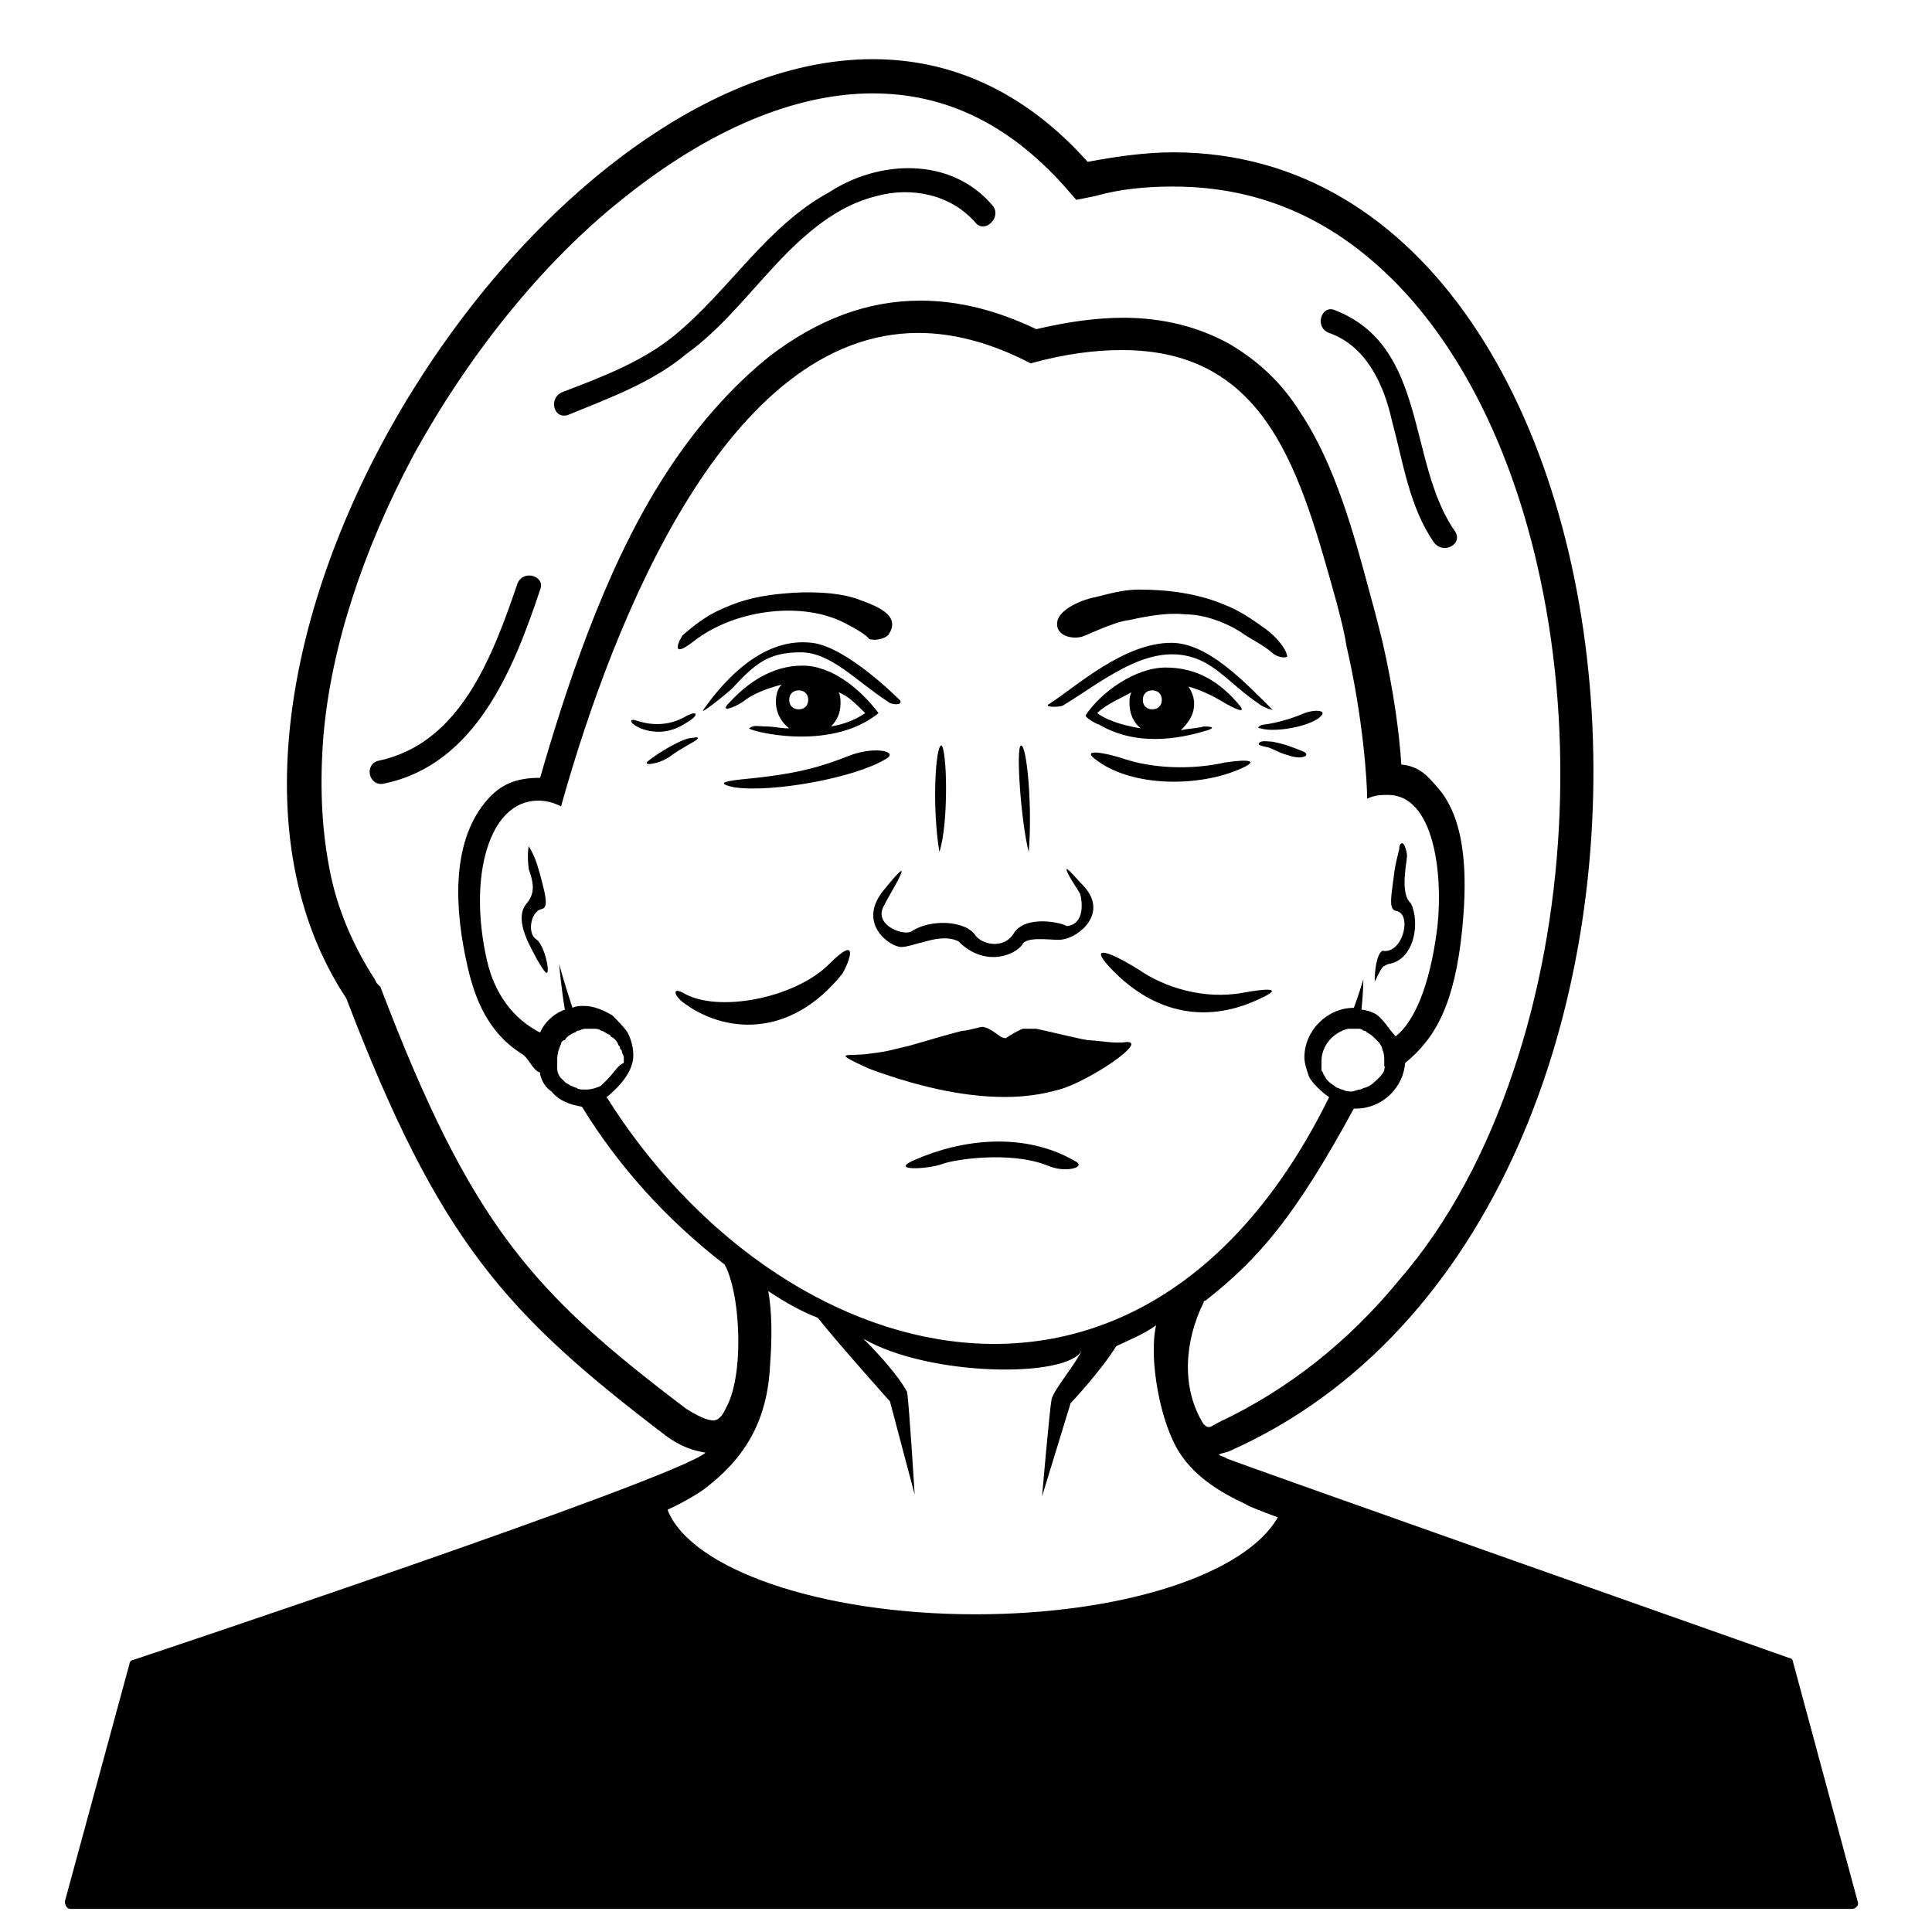 <?xml version="1.0" encoding="UTF-8"?>
<!-- Uploaded to: SVG Repo, www.svgrepo.com, Generator: SVG Repo Mixer Tools -->
<svg fill="#000000" width="800px" height="800px" version="1.1" viewBox="144 144 512 512" xmlns="http://www.w3.org/2000/svg">
 <g>
  <path d="m516.88 370.78c0 1.512-2.016 10.078 1.008 12.594 2.519 5.039 1.008 15.113-6.047 16.121l-1.008 0.504c-1.008 0.504-2.016 3.527-2.519 4.031 0-3.023 0.504-7.055 2.016-8.062 5.543 1.008 8.062-10.078 3.527-10.578-2.016-0.504-1.008-4.535-0.504-9.07 0.504-4.535 1.512-6.551 1.512-8.062 1.008-2.516 2.016 1.516 2.016 2.523zm-229.23 14.105c2.016-0.504 0.504-5.039-0.504-9.07-1.008-3.527-1.512-5.039-3.023-7.559 0 0-0.504 2.016 0 6.047 1.008 3.023 2.016 6.047-0.504 9.07-4.031 4.535 2.016 13.098 2.519 14.609 1.008 1.512 3.023 5.543 3.023 3.023 0-2.519-1.512-7.055-3.023-8.062-2.519-1.508-1.512-7.555 1.512-8.059zm154.17-39.801c-4.535-1.512-12.09-3.023-7.055 0.504 9.574 7.055 27.207 7.055 38.289 2.016 4.535-2.016 2.016-2.519-4.535-1.512-9.066 2.016-19.145 1.512-26.699-1.008zm-78.094 54.414c-9.07 9.07-29.727 13.098-38.793 7.559-3.023-1.512-2.016 1.008 0 2.519 10.578 8.062 28.215 10.078 42.32-7.559 1.512-2.519 5.039-11.086-3.527-2.519zm74.062 0.504c10.578 11.586 24.688 16.121 40.305 8.566 6.551-3.023 1.008-2.519-4.535-1.512-10.578 2.016-21.16-1.512-27.711-6.047-8.059-5.039-13.098-6.551-8.059-1.008zm-28.719 18.641c-1.512-1.008-2.519-2.016-4.535-2.519-1.008 0-4.031 1.008-5.039 1.008-1.008 0-11.082 3.023-14.609 4.031-4.535 1.008-5.543 1.512-10.078 2.016-5.543 1.008-11.586-1.008-0.504 4.031 31.234 11.586 46.352 6.551 50.383 5.543 7.559-2.016 24.184-13.098 17.633-12.594-2.519 0.504-8.062-0.504-10.078-0.504-3.023-0.504-11.082-2.519-13.602-3.023h-3.527c-0.504 0-4.031 2.016-4.535 2.519 0.508-0.004-1.004-0.004-1.508-0.508zm-15.113 33.754c2.519-1.008 17.633-3.527 27.711 0.504 4.535 2.016 10.078 0.504 7.559-1.008-13.602-8.062-30.23-6.047-42.824-0.504-7.055 3.023 3.523 2.519 7.555 1.008zm36.777-74.059c-1.008-1.008-3.527-4.031-4.031-4.031-0.504 0.504 3.023 5.543 3.527 6.551 0.504 1.512 1.512 8.062-3.527 8.566-1.512-1.008-11.082-3.023-14.105 2.016-2.519 4.031-8.062 3.023-10.078 0.504-2.519-4.031-12.09-4.535-17.129-1.008-2.519 1.008-10.078-2.016-7.055-7.055 1.512-3.023 5.039-8.566 4.535-9.07-0.504 0-3.023 3.023-5.039 5.543-6.551 8.566 2.016 14.609 5.039 14.609 1.512 0 4.535-1.008 4.535-1.008 1.008 0 6.551-2.519 10.578-0.504 7.559 7.559 16.121 3.023 17.129 0.504 2.016-2.016 8.566-0.504 10.578-1.008 4.035-0.504 12.602-7.055 5.043-14.609zm-37.281-36.781c-1.512 0-2.519 16.121-0.504 28.215 2.519-7.559 2.016-27.711 0.504-28.215zm23.176 28.215c1.008-12.09-0.504-28.215-2.016-28.215s0 20.656 2.016 28.215zm-52.902 29.727c-9.07 9.07-29.727 13.098-38.793 7.559-3.023-1.512-2.016 1.008 0 2.519 10.578 8.062 28.215 10.078 42.32-7.559 1.512-2.519 5.039-11.086-3.527-2.519zm74.062 0.504c10.578 11.586 24.688 16.121 40.305 8.566 6.551-3.023 1.008-2.519-4.535-1.512-10.578 2.016-21.16-1.512-27.711-6.047-8.059-5.039-13.098-6.551-8.059-1.008zm-28.719 18.641c-1.512-1.008-2.519-2.016-4.535-2.519-1.008 0-4.031 1.008-5.039 1.008-1.008 0-11.082 3.023-14.609 4.031-4.535 1.008-5.543 1.512-10.078 2.016-5.543 1.008-11.586-1.008-0.504 4.031 31.234 11.586 46.352 6.551 50.383 5.543 7.559-2.016 24.184-13.098 17.633-12.594-2.519 0.504-8.062-0.504-10.078-0.504-3.023-0.504-11.082-2.519-13.602-3.023h-3.527c-0.504 0-4.031 2.016-4.535 2.519 0.508-0.004-1.004-0.004-1.508-0.508zm-49.875-104.29c-12.594-1.512-22.672 9.07-28.719 17.633-1.512 2.016 6.551-4.535 7.559-5.543 6.047-6.551 9.574-9.574 18.137-9.574 8.062 0 14.609 7.559 23.176 13.098 1.008 1.008 5.039 1.008 2.519-1.008 0 0.004-13.605-13.598-22.672-14.605zm66.5 16.625c11.586-7.055 24.184-18.137 37.281-11.586 5.543 3.023 8.566 7.055 14.609 11.082 1.008 1.008 4.535 2.016 3.527 1.512-7.555-7.559-17.129-17.633-26.699-17.633-12.594 0-25.191 11.586-32.242 16.121-2.016 1.008 2.516 1.008 3.523 0.504zm-46.852 14.105c3.527-2.016-3.527-3.527-10.578-0.504-9.07 3.527-15.113 4.535-23.68 5.543-4.535 0.504-13.098 1.008-6.047 2.519 10.074 1.512 32.242-2.519 40.305-7.559zm89.172-15.113c-2.519-1.512-5.543-3.023-9.07-4.031 1.008 1.512 1.512 3.023 1.512 4.535 0 3.023-1.512 5.039-3.527 7.055 2.016-0.504 4.535-0.504 6.047-1.008 0.504 0 4.031 0 1.008 1.008-5.039 1.512-17.633 5.039-28.719-1.512-0.504 0-4.031-2.016-3.527-2.519 4.031-6.047 13.098-12.594 21.16-12.594 8.566 0 14.609 4.031 19.648 10.078 2.019 2.516-2.012 0.5-4.531-1.012zm-21.664 7.055c-2.016-1.512-3.023-4.031-3.023-6.551 0-1.008 0-2.016 0.504-3.023-2.519 1.512-6.551 3.023-9.07 5.543 3.531 2.519 8.566 3.527 11.59 4.031zm5.543-7.559c0-1.512-1.008-2.519-2.519-2.519-1.512 0-2.519 1.008-2.519 2.519 0 1.512 1.008 2.519 2.519 2.519 1.512 0 2.519-1.008 2.519-2.519zm-75.066 3.527c-13.098 10.578-34.762 4.535-34.258 4.031 1.008-1.008 2.519-0.504 4.535-0.504 2.016 0 3.527 0.504 6.047 0.504-2.016-1.512-3.527-4.031-3.527-7.055 0-2.016 0.504-3.527 1.512-4.535-4.031 1.008-7.559 2.519-9.574 4.031-2.519 2.016-7.055 3.527-4.535 1.008 5.039-5.543 11.586-10.078 19.648-10.078 8.059 0.004 15.617 6.551 20.152 12.598zm-18.641-3.527c0-1.512-1.008-2.519-2.519-2.519-1.512 0-2.519 1.008-2.519 2.519 0 1.512 1.008 2.519 2.519 2.519 1.512 0 2.519-1.008 2.519-2.519zm15.113 3.527c-2.519-2.519-4.535-4.535-7.055-5.543 0.504 1.008 0.504 2.016 0.504 3.023 0 2.519-1.008 4.535-2.519 6.047 3.023-0.504 6.047-1.512 9.07-3.527zm20.656 119.4c2.519-1.008 17.633-3.527 27.711 0.504 4.535 2.016 10.078 0.504 7.559-1.008-13.602-8.062-30.23-6.047-42.824-0.504-7.055 3.023 3.523 2.519 7.555 1.008zm-68.52-118.39c-3.527 2.016-8.062 2.519-12.594 1.008-3.023-1.008-1.512 1.512 2.519 2.519 4.031 1.008 7.559 0 10.578-2.016 3.527-2.016 3.023-3.527-0.504-1.512zm-9.57 11.586c-2.016 1.512 2.519 1.008 5.543-1.008 2.016-1.512 3.023-2.016 5.543-3.527 2.016-1.008 3.023-2.016 0.504-1.512-2.523 0.004-9.07 4.031-11.59 6.047zm177.34-11.082c3.527-2.519-1.008-2.519-3.527-1.512-3.527 1.512-7.055 2.519-10.578 3.023-1.008 0-2.519 1.008-1.008 1.008 3.023 1.008 11.082 0 15.113-2.519zm-13.098 7.555c1.512 0.504 3.023 1.512 5.039 2.016 4.031 1.512 6.551 0 4.031-1.008-2.519-1.008-5.039-2.016-8.062-2.519-1.008 0-3.023-0.504-3.527 0.504-0.504 0.504 2.519 1.008 2.519 1.008zm-49.375 36.277c-1.008-1.008-3.527-4.031-4.031-4.031-0.504 0.504 3.023 5.543 3.527 6.551 0.504 1.512 1.512 8.062-3.527 8.566-1.512-1.008-11.082-3.023-14.105 2.016-2.519 4.031-8.062 3.023-10.078 0.504-2.519-4.031-12.09-4.535-17.129-1.008-2.519 1.008-10.078-2.016-7.055-7.055 1.512-3.023 5.039-8.566 4.535-9.07-0.504 0-3.023 3.023-5.039 5.543-6.551 8.566 2.016 14.609 5.039 14.609 1.512 0 4.535-1.008 4.535-1.008 1.008 0 6.551-2.519 10.578-0.504 7.559 7.559 16.121 3.023 17.129 0.504 2.016-2.016 8.566-0.504 10.578-1.008 4.035-0.504 12.602-7.055 5.043-14.609zm-37.281-36.781c-1.512 0-2.519 16.121-0.504 28.215 2.519-7.559 2.016-27.711 0.504-28.215zm23.176 28.215c1.008-12.09-0.504-28.215-2.016-28.215s0 20.656 2.016 28.215zm-48.367-60.457c-11.082-6.047-29.223-4.031-40.305 4.535-7.055 5.543-3.527-1.008-3.023-1.512 4.031-3.527 7.055-5.543 10.578-7.055 5.543-2.519 10.578-3.527 16.625-4.031 5.039-0.504 13.602-0.504 19.145 1.512 4.031 1.512 12.09 4.031 8.062 9.574-1.008 1.008-3.527 1.512-5.039 1.008-0.5-1.008-4.027-3.023-6.043-4.031zm61.969 3.527c-2.519 0.504-6.551-0.504-6.047-4.031 0.504-3.527 7.055-6.047 10.078-6.551 4.031-1.008 7.559-2.016 11.586-2.016 7.559 0 15.617 1.008 22.672 4.031 4.031 1.512 7.559 4.031 11.082 6.551 2.016 1.512 5.039 4.535 5.543 7.055 0 0.504-2.016 0.504-3.527-0.504-3.527-3.023-5.543-3.527-9.07-6.047-4.031-2.519-9.574-4.535-14.609-4.535-4.535-0.504-10.078 0.504-14.609 1.512-4.531 0.504-12.09 4.535-13.098 4.535z"/>
  <path d="m636.29 647.87-17.129-63.48c0-0.504-0.504-1.008-1.008-1.008 0 0-145.6-51.387-149.13-52.898-0.504-0.504-1.512-0.504-2.016-1.008 1.008-0.504 2.016-0.504 3.023-1.008 141.07-62.977 119.4-344.1-15.113-344.1-7.055 0-14.609 1.008-22.672 2.519-17.129-19.145-36.777-27.207-56.93-27.207v9.07c19.145 0 35.77 8.062 50.383 24.184l3.527 4.031 5.039-1.008c7.051-2.016 14.102-2.519 20.652-2.519 24.184 0 44.84 9.574 62.473 29.223 16.121 18.137 28.215 43.832 34.762 74.562 9.07 42.32 6.551 90.184-7.055 130.49-7.055 21.16-17.129 40.305-30.23 55.418-13.602 16.625-29.727 29.223-47.863 37.785-2.016 1.008-2.519 2.016-4.031 0.504-6.047-9.574-5.039-22.168 0-32.242 0-0.504 0.504-0.504 0.504-0.504 14.105-11.082 23.68-22.168 39.297-50.883h0.504c7.055 0 12.594-5.543 13.098-12.09 8.062-6.551 13.098-15.617 15.113-35.266 1.008-10.578 2.016-28.215-6.551-37.785-3.023-3.527-5.039-5.543-9.574-6.047-0.504-8.062-2.016-19.648-5.039-32.746-1.008-4.031-2.016-8.062-3.023-11.586-4.535-17.129-9.574-35.266-18.641-48.871-5.039-8.062-11.082-13.602-18.641-18.137-8.062-4.535-17.633-7.055-28.215-7.055-7.055 0-14.609 1.008-23.176 3.023-10.578-5.039-20.656-7.559-30.73-7.559-14.105 0-27.207 5.039-39.801 14.609-10.078 8.062-20.152 19.145-29.223 33.754-15.113 24.184-25.191 55.418-31.738 78.09-6.047 0-10.578 1.512-14.609 6.551-9.07 11.082-8.062 28.719-4.535 43.832 2.519 11.082 7.055 18.137 14.105 22.672 2.016 1.008 3.023 4.535 5.039 5.039v0.504c0.504 2.016 1.512 3.527 3.023 4.535 2.016 2.519 5.039 3.527 8.062 4.031 9.574 15.617 22.168 29.727 37.785 41.816 1.008 1.512 3.023 7.055 3.527 16.121 0.504 8.566-0.504 17.129-3.023 21.664-1.512 3.527-3.023 3.527-3.527 3.527-1.008 0-3.023-0.504-7.055-3.023-20.656-15.617-34.762-27.711-46.855-43.832-12.09-16.121-22.168-36.273-34.258-68.016l-0.996-1.016-0.504-1.008c-5.543-8.566-10.078-18.641-12.09-29.727-2.016-10.578-2.519-22.168-1.512-34.762 2.016-23.68 10.578-49.375 23.68-74.059 14.609-26.699 34.258-51.387 55.922-68.516 22.672-18.137 45.344-27.711 66-27.711v-9.07c-91.191 0-195.48 164.24-139.55 248.88 24.688 64.488 42.32 83.633 84.641 115.88 4.031 3.023 7.559 4.031 10.578 4.535-8.062 7.055-151.65 54.918-151.65 54.918-0.504 0-1.008 0.504-1.008 1.008l-17.129 62.973c0 1.008 0.504 2.016 1.512 2.016h472.07c1.008 0 2.016-1.008 1.512-2.016zm-125.45-220.16c-0.504 1.008-1.008 1.512-1.512 2.016-1.008 1.008-2.016 2.016-3.527 2.519-0.504 0-1.008 0.504-1.512 0.504s-1.512 0.504-2.016 0.504c-1.008 0-1.512 0-2.519-0.504-0.504 0-1.008-0.504-1.512-0.504-0.504-0.504-1.512-1.008-2.016-1.512 0 0-0.504-0.504-0.504-0.504-0.504-0.504-0.504-1.008-1.008-1.512 0-0.504-0.504-1.008-0.504-1.008v-0.504-0.504-1.512c0-4.031 3.023-7.559 7.055-8.566h1.512 1.008c0.504 0 1.008 0 1.512 0.504 0.504 0 0.504 0 1.008 0.504 1.008 0.504 1.512 1.008 2.016 1.512l1.008 1.008c0.504 0.504 1.008 1.512 1.008 2.016 0.504 1.008 0.504 2.016 0.504 3.023v1.512c0.504-0.504 0 0 0 1.008v0zm-206.06 2.519c-0.504 0.504-0.504 0.504-1.008 1.008l-0.504 0.504c-1.008 0.504-2.519 1.008-4.031 1.008-1.008 0-2.016 0-2.519-0.504-0.504 0-1.008-0.504-1.512-0.504-0.504-0.504-1.008-0.504-1.512-1.008 0 0-0.504-0.504-0.504-0.504l-0.504-0.504c-0.504-0.504-1.008-1.512-1.008-2.519v-0.504-0.504-1.512c0-1.512 0.504-3.023 1.008-4.031 0-0.504 0.504-1.008 1.008-1.008 0.504-1.008 1.512-1.512 2.519-2.016 0.504 0 0.504-0.504 1.008-0.504s1.008-0.504 2.016-0.504h0.504 1.008 0.504c0.504 0 1.512 0 2.016 0.504 0.504 0 1.008 0.504 2.016 1.008 0 0 0.504 0 0.504 0.504 1.008 0.504 1.512 1.008 2.016 2.016 0 0.504 0.504 0.504 0.504 1.008s0.504 0.504 0.504 1.008c0 0.504 0.504 1.008 0.504 1.512v1.512c-1.512 0.504-2.519 2.519-4.535 4.535 0.504-0.504 0 0 0 0zm0 4.535c3.023-2.519 7.055-6.551 7.055-11.082 0-2.016-0.504-4.031-1.512-6.047-1.008-1.512-2.519-3.023-4.031-4.535-2.519-1.512-5.039-2.519-7.559-2.519-1.008 0-2.016 0-3.023 0.504-2.016-6.047-3.527-11.586-3.527-11.586s0.504 6.047 1.512 12.09c-3.023 1.008-5.543 3.527-6.551 6.047-5.039-2.519-11.586-8.062-14.105-19.145-5.039-22.168 0.504-42.32 13.602-42.32 2.016 0 4.031 0.504 6.047 1.512 14.105-50.383 44.336-125.45 94.715-125.45 9.07 0 19.145 2.519 29.727 8.062 9.07-2.519 17.129-3.527 24.184-3.527 38.793 0 47.359 32.746 56.93 67.008 1.008 4.031 2.016 7.559 2.519 11.082 4.535 19.648 5.543 36.273 5.543 40.809 2.016-1.008 4.031-1.008 5.543-1.008 12.09 0 14.609 20.656 13.098 34.762-2.016 16.625-6.551 25.695-11.082 29.223-1.512-1.512-3.527-5.039-5.543-6.047-1.008-0.504-2.519-1.008-3.527-1.008 0.504-4.535 0.504-8.062 0.504-8.062s-1.008 3.527-2.519 7.559c-7.055 0-13.098 6.047-13.098 13.098 0 1.512 0.504 3.023 1.008 4.535 0.504 2.016 4.031 5.039 5.543 6.047-49.375 100.26-145.6 73.051-191.45 0zm97.738 137.04c-41.312 0-75.57-12.09-81.617-27.711 5.543-2.519 10.078-5.543 11.082-6.551 12.09-9.574 15.617-20.656 16.121-32.242 0.504-6.551 0.504-13.602-0.504-19.145 4.535 3.023 9.07 5.543 13.098 7.055 6.047 7.559 19.145 22.168 19.145 22.168l6.551 24.688s-1.512-24.688-2.016-27.207c-1.004-2.016-4.527-7.055-11.582-14.105 17.129 10.078 54.41 10.578 57.938 3.023-1.512 3.527-7.559 10.578-8.062 13.098-0.504 2.519-2.519 25.695-2.519 25.695l7.559-24.688s8.062-8.566 12.09-15.113c3.023-1.512 7.055-3.023 10.578-5.543-2.016 8.566 1.008 26.199 6.551 34.258 4.031 6.047 10.578 10.078 17.129 13.098 0.504 0.504 4.535 2.016 8.566 3.527-8.562 15.117-41.309 25.695-80.105 25.695zm93.711-339.57c-4.031-1.512-2.016-7.559 1.512-6.047 24.688 9.574 19.145 40.305 31.738 58.441 2.519 3.527-3.023 6.551-5.543 3.023-6.551-9.574-8.062-21.16-11.082-32.242-2.016-9.07-6.551-19.648-16.625-23.176zm-89.176-33.754c2.519 3.023-2.016 7.559-4.535 4.535-6.551-7.559-17.129-9.574-26.199-7.055-10.578 2.519-19.145 10.078-26.703 18.137-7.559 8.062-14.609 17.129-23.68 23.68-9.07 7.559-20.152 11.586-31.234 16.121-4.031 1.512-5.543-4.535-1.512-6.047 10.578-4.031 21.16-8.062 29.727-15.113 14.609-12.09 24.184-28.719 40.809-37.785 13.102-8.566 32.246-9.574 43.328 3.527zm-125.95 100.26c1.512-4.031 7.559-2.016 6.047 1.512-7.055 21.16-17.129 46.352-41.312 51.387-4.031 1.008-5.543-5.039-1.512-6.047 21.664-4.531 30.23-27.707 36.777-46.852z"/>
 </g>
</svg>